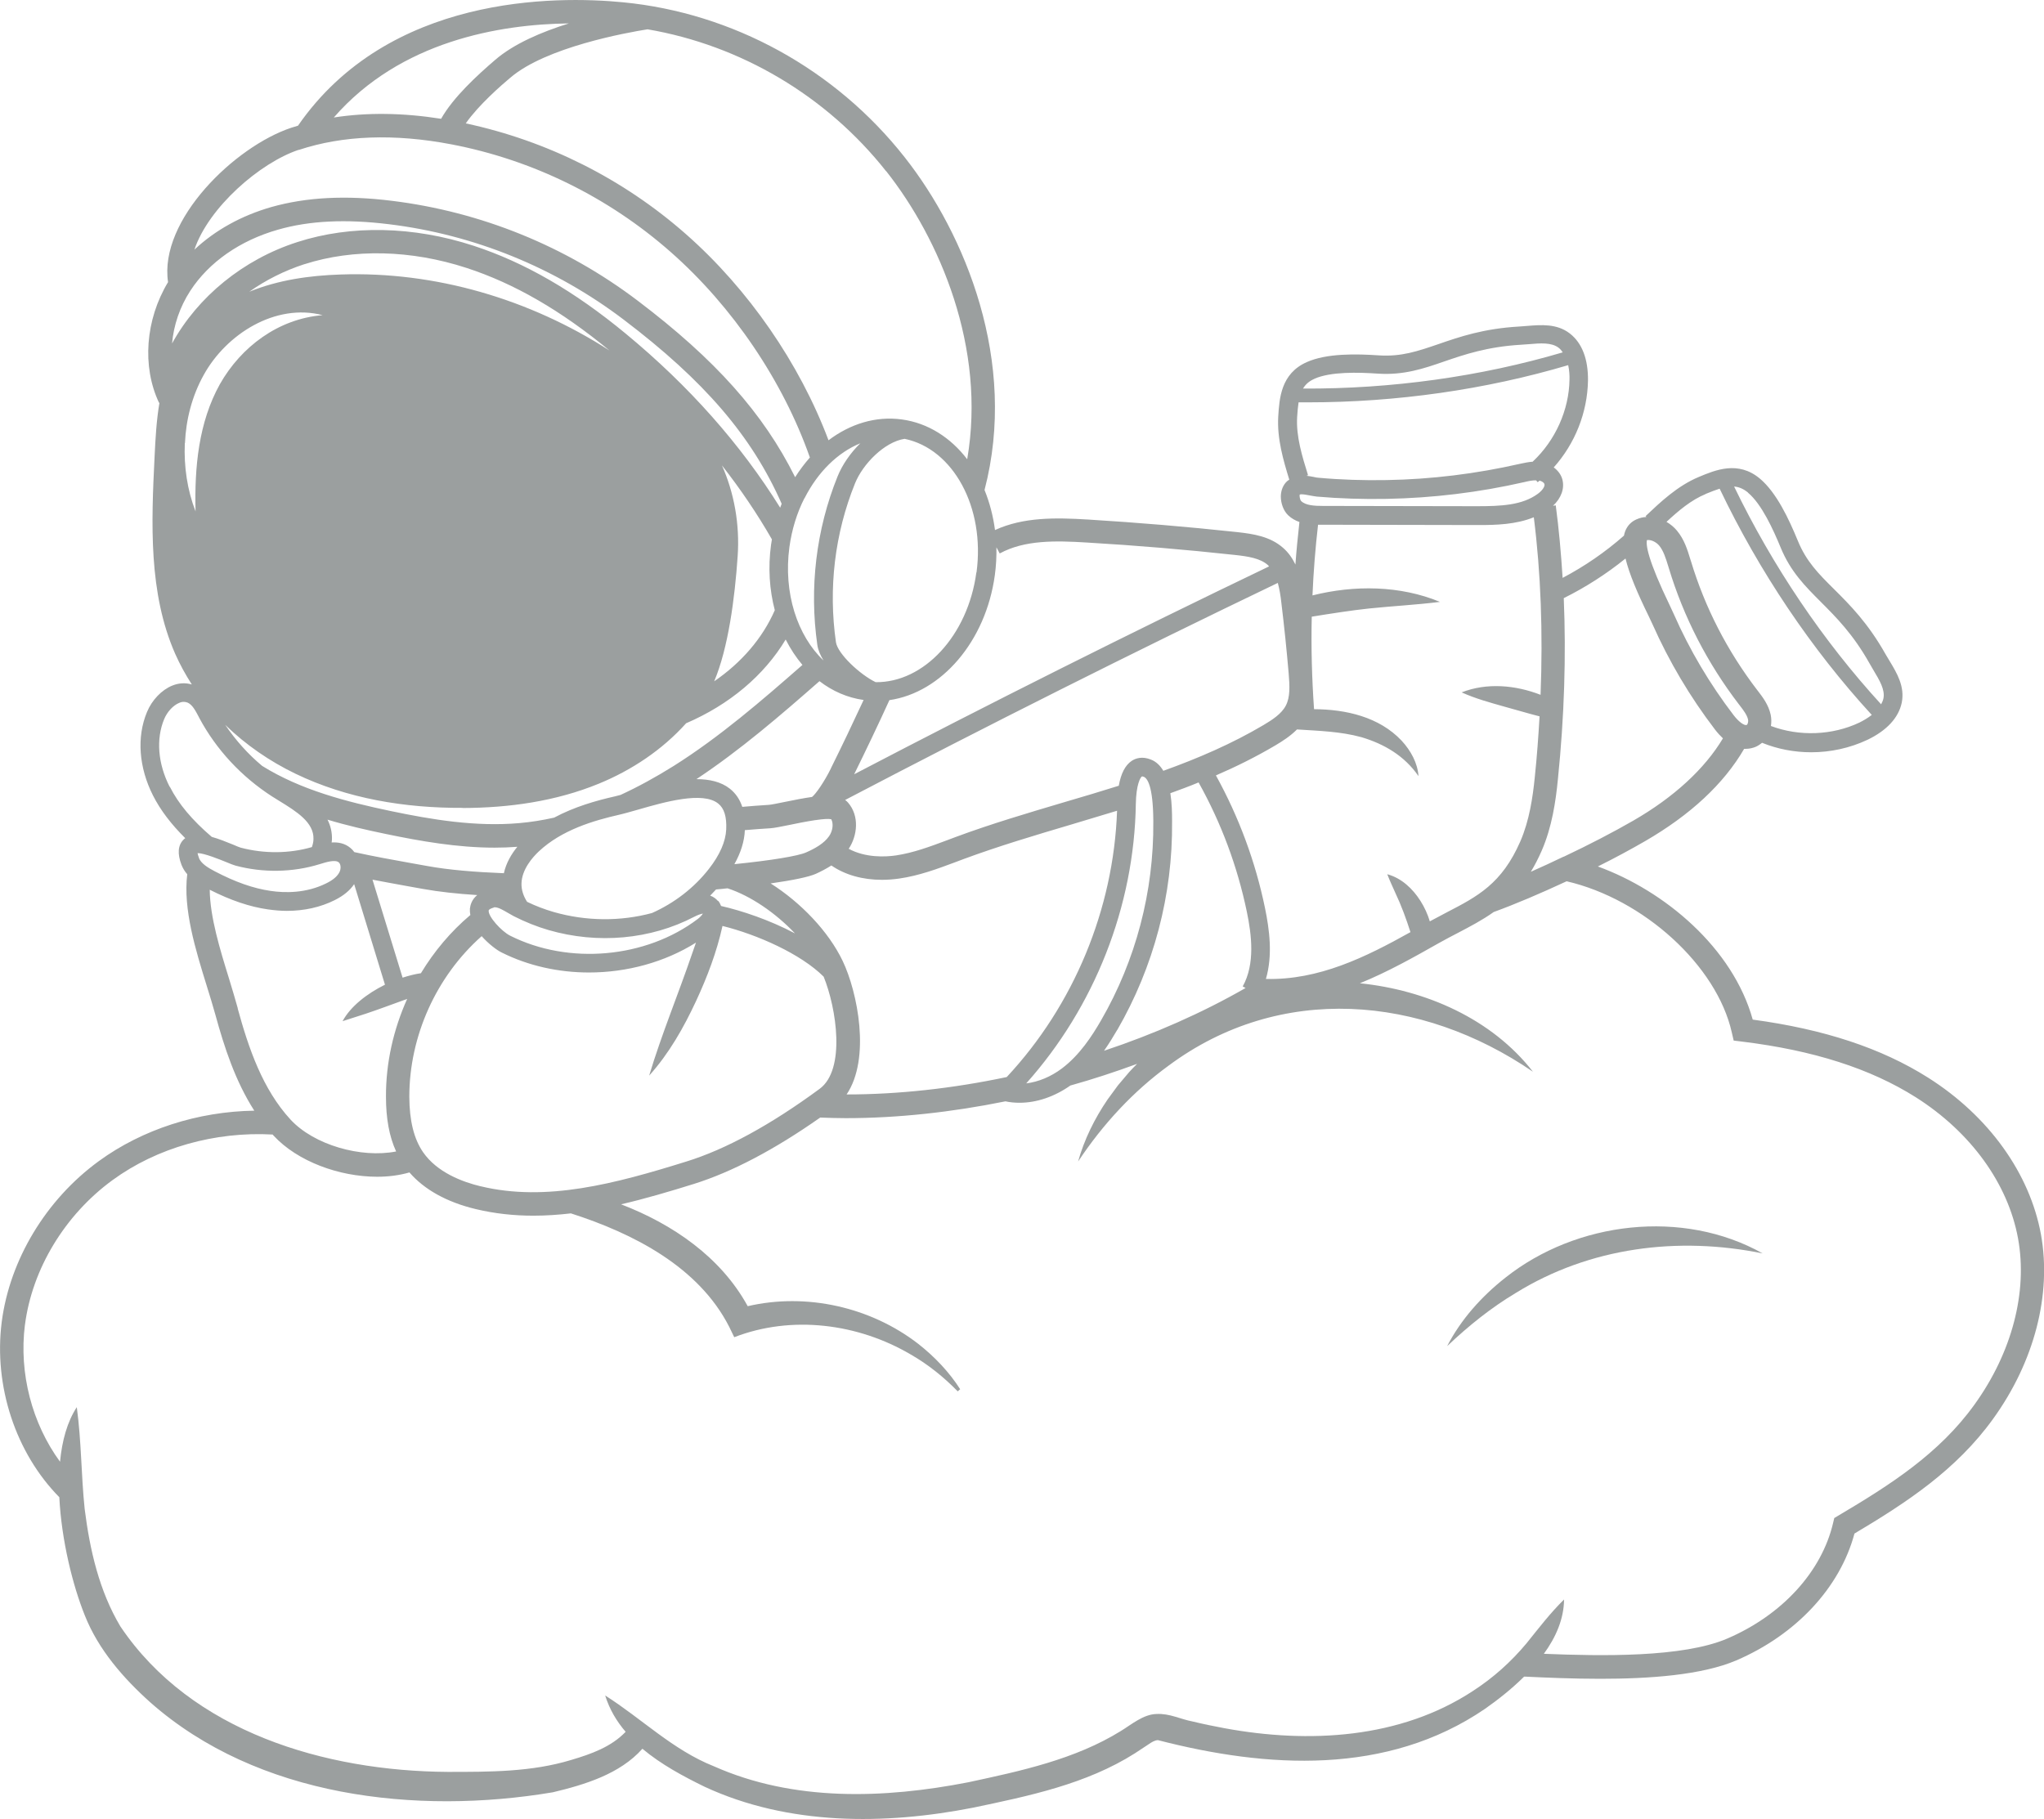 <svg width="100" height="89" viewBox="0 0 100 89" fill="none" xmlns="http://www.w3.org/2000/svg">
<g clip-path="url(#clip0_7477_2517)">
<path d="M4.156 79.055C4.815 80.713 6.035 82.112 7.353 83.293C12.602 87.931 20.369 88.817 27.048 87.693C28.611 87.32 30.329 86.8 31.429 85.563C32.34 86.329 33.441 86.919 34.478 87.425C38.571 89.323 43.282 89.295 47.613 88.445C50.326 87.875 53.136 87.299 55.52 85.788L56.214 85.331C56.347 85.24 56.494 85.148 56.648 85.141C61.982 86.519 67.849 86.884 72.643 83.616C73.267 83.18 73.947 82.646 74.564 82.035H74.634C75.664 82.084 76.947 82.14 78.293 82.14C80.676 82.14 83.248 81.965 84.944 81.241C87.874 79.983 90.019 77.677 90.727 75.034C93.278 73.516 95.71 71.921 97.512 69.419C99.53 66.622 100.378 63.339 99.853 60.408C99.306 57.407 97.294 54.603 94.329 52.727C92.052 51.286 89.241 50.358 85.75 49.887C84.776 46.38 81.44 43.583 78.173 42.395C79.007 41.98 79.799 41.551 80.479 41.158C82.701 39.872 84.334 38.354 85.33 36.639C85.358 36.639 85.386 36.639 85.414 36.639C85.596 36.639 85.743 36.596 85.862 36.554C85.989 36.505 86.101 36.428 86.206 36.343C86.97 36.653 87.79 36.807 88.61 36.807C89.556 36.807 90.502 36.603 91.365 36.196C92.304 35.746 92.886 35.12 93.04 34.383C93.201 33.595 92.802 32.928 92.444 32.337C92.381 32.232 92.318 32.126 92.255 32.021C91.386 30.475 90.502 29.596 89.725 28.823C88.968 28.071 88.372 27.474 87.958 26.462C87.524 25.407 86.921 24.107 86.101 23.418C85.035 22.526 83.921 22.997 83.101 23.341C82.063 23.777 81.236 24.564 80.507 25.253L80.549 25.295C80.388 25.302 80.234 25.337 80.073 25.407C79.806 25.52 79.61 25.724 79.505 26.005C79.484 26.068 79.463 26.138 79.449 26.209C78.531 27.017 77.528 27.706 76.449 28.275C76.372 27.066 76.267 25.878 76.113 24.726L75.98 24.747C76.386 24.367 76.554 23.889 76.435 23.453C76.372 23.221 76.218 23.018 76.014 22.87C77.052 21.71 77.662 20.192 77.69 18.625C77.704 17.578 77.402 16.784 76.806 16.32C76.176 15.828 75.398 15.891 74.711 15.947C74.585 15.954 74.466 15.968 74.346 15.975C72.58 16.074 71.403 16.481 70.365 16.84C69.356 17.184 68.564 17.458 67.47 17.388C66.335 17.311 64.905 17.283 63.931 17.718C62.662 18.281 62.592 19.497 62.536 20.382C62.473 21.471 62.788 22.526 63.076 23.468C63.041 23.489 63.013 23.51 62.977 23.538C62.781 23.713 62.669 23.981 62.662 24.283C62.662 24.634 62.795 24.993 63.02 25.21C63.181 25.365 63.377 25.471 63.573 25.541C63.496 26.237 63.426 26.925 63.377 27.621C63.23 27.319 63.041 27.038 62.774 26.806C62.143 26.251 61.344 26.124 60.51 26.033C58.099 25.773 55.66 25.569 53.249 25.421C51.637 25.323 50.074 25.295 48.679 25.934C48.588 25.239 48.412 24.578 48.167 23.974C49.807 17.697 47.221 11.449 44.256 7.689C40.87 3.388 35.852 0.632 30.483 0.112C27.16 -0.211 19.009 -0.253 14.579 6.15C14.474 6.185 14.362 6.213 14.257 6.248C11.495 7.162 7.766 10.767 8.222 13.803C7.114 15.638 6.939 17.929 7.78 19.707H7.801C7.654 20.565 7.605 21.457 7.563 22.336C7.402 25.604 7.261 29.013 8.572 31.993C8.803 32.513 9.077 33.012 9.385 33.49C9.077 33.399 8.747 33.413 8.425 33.546C7.906 33.757 7.43 34.256 7.191 34.839C6.68 36.062 6.792 37.552 7.486 38.923C7.85 39.64 8.369 40.322 9.063 41.01C9.035 41.031 9.007 41.052 8.979 41.081C8.705 41.355 8.67 41.769 8.881 42.318C8.951 42.493 9.042 42.641 9.161 42.774C8.951 44.475 9.567 46.471 10.114 48.235C10.268 48.734 10.416 49.205 10.535 49.641C10.976 51.251 11.516 52.902 12.441 54.343C9.68 54.385 6.967 55.257 4.836 56.81C2.25 58.694 0.477 61.639 0.084 64.682C-0.315 67.816 0.764 71.085 2.902 73.256C3.007 75.365 3.561 77.586 4.156 79.055ZM85.519 24.107C86.192 24.669 86.753 25.913 87.117 26.792C87.601 27.973 88.323 28.69 89.087 29.456C89.823 30.194 90.657 31.023 91.463 32.457C91.526 32.569 91.596 32.682 91.659 32.794C91.953 33.286 92.234 33.75 92.143 34.179C92.122 34.277 92.08 34.368 92.031 34.46C89.192 31.36 86.725 27.706 84.839 23.805C85.084 23.826 85.295 23.917 85.519 24.1V24.107ZM83.458 24.163C83.711 24.058 83.935 23.974 84.131 23.91C86.066 27.959 88.624 31.768 91.575 34.98C91.365 35.142 91.14 35.268 90.972 35.352C89.64 35.985 88.021 36.041 86.64 35.521C86.668 35.338 86.668 35.149 86.626 34.959C86.521 34.488 86.248 34.123 86.003 33.806L85.975 33.771C84.51 31.859 83.416 29.737 82.729 27.46L82.701 27.375C82.561 26.918 82.407 26.398 82.042 25.963C81.909 25.801 81.734 25.653 81.531 25.534C82.12 24.986 82.736 24.465 83.451 24.17L83.458 24.163ZM80.57 26.427C80.746 26.391 81.012 26.504 81.173 26.694C81.383 26.947 81.496 27.312 81.615 27.699L81.643 27.79C82.372 30.201 83.528 32.443 85.077 34.467L85.105 34.502C85.295 34.748 85.47 34.98 85.519 35.198C85.547 35.324 85.498 35.458 85.449 35.472C85.351 35.507 85.091 35.352 84.811 34.987C83.647 33.462 82.666 31.81 81.895 30.06C81.853 29.962 81.783 29.821 81.699 29.638C80.606 27.375 80.514 26.651 80.578 26.412L80.57 26.427ZM79.526 27.326C79.708 28.078 80.108 29.02 80.662 30.151C80.739 30.313 80.802 30.447 80.844 30.538C81.657 32.365 82.68 34.094 83.9 35.69C84.033 35.865 84.166 36.006 84.292 36.126C83.402 37.616 81.895 39.007 79.905 40.153C78.93 40.715 77.725 41.341 76.505 41.917C76.505 41.917 76.498 41.917 76.491 41.917C75.951 42.177 75.419 42.423 74.893 42.655C75.082 42.346 75.257 42.008 75.426 41.622C75.93 40.462 76.113 39.204 76.218 38.129C76.533 35.05 76.624 32.091 76.505 29.266C77.578 28.732 78.587 28.085 79.519 27.333L79.526 27.326ZM74.991 22.589C74.774 22.603 74.564 22.652 74.36 22.694C72.23 23.179 70.029 23.453 67.835 23.489C66.727 23.51 65.606 23.474 64.512 23.376C64.442 23.376 64.358 23.355 64.26 23.334C64.155 23.313 64.036 23.292 63.917 23.278L63.994 23.25C63.706 22.322 63.405 21.359 63.461 20.403C63.475 20.129 63.503 19.89 63.531 19.686C63.685 19.686 63.84 19.686 63.994 19.686C68.325 19.686 72.692 19.061 76.722 17.866C76.778 18.126 76.793 18.386 76.785 18.576C76.764 20.066 76.085 21.556 74.998 22.575L74.991 22.589ZM64.302 18.534C65.108 18.175 66.461 18.217 67.414 18.281C68.683 18.365 69.65 18.035 70.666 17.683C71.648 17.346 72.762 16.966 74.402 16.868C74.529 16.861 74.662 16.847 74.795 16.84C75.363 16.791 75.902 16.748 76.253 17.015C76.337 17.079 76.4 17.156 76.456 17.24C72.433 18.428 68.073 19.033 63.748 19.012C63.875 18.801 64.05 18.646 64.309 18.534H64.302ZM63.587 24.198C63.587 24.198 63.636 24.184 63.671 24.184C63.791 24.184 63.973 24.22 64.078 24.241C64.19 24.262 64.309 24.283 64.421 24.297C65.55 24.395 66.699 24.43 67.842 24.409C70.106 24.367 72.363 24.093 74.578 23.587C74.781 23.538 74.977 23.496 75.152 23.503L75.23 23.594C75.23 23.594 75.293 23.545 75.321 23.517C75.44 23.545 75.538 23.615 75.559 23.685C75.594 23.798 75.454 24.002 75.243 24.156C74.472 24.726 73.428 24.768 72.23 24.768L64.73 24.754C64.316 24.754 63.889 24.733 63.664 24.522C63.594 24.459 63.566 24.248 63.587 24.198ZM64.73 25.674L72.23 25.689C72.279 25.689 72.328 25.689 72.377 25.689C73.176 25.689 74.157 25.667 75.04 25.309C75.384 28.043 75.489 30.946 75.37 33.996C74.143 33.518 72.741 33.392 71.508 33.877C72.216 34.193 72.902 34.376 73.617 34.579C74.115 34.713 74.767 34.91 75.321 35.05C75.264 36.027 75.194 37.011 75.089 38.009C74.991 39 74.823 40.146 74.381 41.165C73.477 43.238 72.293 43.857 70.786 44.637C70.519 44.778 70.239 44.925 69.952 45.08C69.846 44.728 69.692 44.391 69.496 44.082C69.118 43.484 68.571 42.964 67.87 42.774C68.003 43.119 68.143 43.407 68.269 43.695C68.557 44.3 68.795 44.953 69.005 45.607C66.804 46.837 64.519 47.961 61.933 47.898C62.276 46.731 62.101 45.466 61.891 44.44C61.421 42.156 60.608 39.97 59.487 37.939C60.482 37.51 61.456 37.025 62.396 36.47C62.753 36.259 63.132 36.013 63.454 35.69C64.526 35.76 65.585 35.788 66.608 36.069C67.716 36.4 68.711 36.976 69.398 37.974C69.356 37.334 69.019 36.723 68.571 36.238C67.477 35.078 65.851 34.706 64.288 34.699C64.183 33.195 64.141 31.684 64.176 30.173C65.087 30.025 66.174 29.856 66.98 29.772C68.136 29.652 69.272 29.596 70.449 29.449C68.494 28.64 66.258 28.619 64.211 29.132C64.26 27.98 64.351 26.827 64.484 25.674C64.569 25.674 64.653 25.674 64.723 25.674H64.73ZM41.41 53.563C42.616 51.792 41.95 48.531 41.228 47.02C40.541 45.579 39.181 44.159 37.702 43.224C38.782 43.07 39.574 42.908 39.917 42.753C40.163 42.641 40.422 42.507 40.674 42.346C41.347 42.809 42.202 43.048 43.148 43.048C43.422 43.048 43.709 43.027 43.997 42.985C44.971 42.845 45.875 42.507 46.758 42.177L47.151 42.029C48.861 41.397 50.655 40.863 52.386 40.35C53.136 40.125 53.894 39.9 54.651 39.668C54.482 44.482 52.534 49.184 49.253 52.698C46.618 53.254 43.962 53.549 41.417 53.549L41.41 53.563ZM23.53 58.047C22.611 57.829 21.378 57.358 20.698 56.374C20.249 55.721 20.032 54.835 20.025 53.668C20.025 50.695 21.343 47.772 23.565 45.804C23.901 46.183 24.301 46.485 24.532 46.598C25.843 47.258 27.329 47.582 28.815 47.582C30.665 47.582 32.516 47.083 34.05 46.12L33.875 46.619C33.188 48.636 32.375 50.583 31.759 52.628C32.733 51.546 33.448 50.281 34.057 48.973C34.604 47.793 35.067 46.577 35.347 45.305C37.065 45.733 39.181 46.675 40.296 47.786C40.926 49.332 41.382 52.333 40.099 53.275C37.702 55.039 35.508 56.234 33.581 56.831C30.111 57.913 26.726 58.82 23.509 58.04L23.53 58.047ZM9.736 41.98C9.694 41.868 9.673 41.79 9.666 41.741C9.995 41.741 10.78 42.065 11.06 42.177C11.264 42.261 11.418 42.325 11.523 42.353C12.862 42.711 14.32 42.69 15.637 42.282C15.974 42.177 16.394 42.05 16.57 42.191C16.675 42.275 16.696 42.5 16.605 42.676C16.506 42.873 16.296 43.056 15.967 43.217C14.986 43.709 13.941 43.695 13.24 43.59C12.399 43.47 11.502 43.154 10.5 42.627C10.163 42.451 9.834 42.247 9.729 41.973L9.736 41.98ZM39.37 24.36C40.015 23.095 40.983 22.139 42.09 21.689C41.592 22.174 41.2 22.758 40.976 23.313C39.924 25.92 39.588 28.774 39.987 31.557C40.022 31.803 40.135 32.063 40.289 32.316C39.013 31.107 38.319 29.02 38.62 26.771C38.74 25.899 38.992 25.091 39.356 24.374H39.37V24.36ZM47.767 28.008C47.354 31.1 45.195 33.406 42.84 33.377C42.069 33.005 40.983 31.986 40.898 31.424C40.52 28.802 40.835 26.11 41.831 23.65C42.209 22.709 43.261 21.626 44.256 21.471C46.639 21.963 48.202 24.831 47.775 28.008H47.767ZM31.247 39.605C32.495 39.246 34.38 38.705 35.137 39.316C35.431 39.548 35.557 39.963 35.529 40.582C35.501 41.179 35.214 41.833 34.681 42.514C33.952 43.449 32.985 44.187 31.899 44.672C30.364 45.087 28.681 45.08 27.09 44.623C26.649 44.496 26.207 44.328 25.787 44.124C25.605 43.843 25.506 43.533 25.513 43.231C25.527 42.542 26.053 41.945 26.369 41.65C27.49 40.603 29.053 40.146 30.287 39.865C30.567 39.801 30.896 39.703 31.247 39.605ZM24.147 44.398C24.147 44.398 24.189 44.391 24.21 44.391C24.385 44.391 24.644 44.545 24.861 44.672C24.96 44.728 25.044 44.778 25.135 44.827C25.689 45.108 26.263 45.34 26.845 45.508C29.249 46.204 31.836 45.965 33.952 44.862C34.17 44.749 34.31 44.714 34.387 44.7C34.345 44.77 34.261 44.869 34.142 44.96C31.604 46.886 27.826 47.223 24.96 45.782C24.539 45.572 23.88 44.848 23.908 44.553C23.908 44.496 24.034 44.44 24.161 44.405L24.147 44.398ZM35.13 44.089C35.039 43.983 34.913 43.878 34.744 43.822C34.843 43.723 34.934 43.625 35.032 43.519C35.221 43.505 35.41 43.484 35.593 43.463C36.721 43.829 37.941 44.665 38.894 45.67C37.646 45.009 36.272 44.553 35.277 44.328C35.242 44.236 35.2 44.152 35.137 44.075L35.13 44.089ZM36.448 40.617C36.833 40.582 37.247 40.553 37.688 40.525C37.892 40.511 38.193 40.448 38.614 40.364C38.915 40.3 39.434 40.195 39.896 40.125C39.917 40.125 39.938 40.125 39.959 40.118C40.261 40.075 40.527 40.054 40.667 40.083C40.786 40.293 40.744 40.652 40.562 40.912C40.31 41.277 39.854 41.523 39.441 41.706C39.048 41.882 37.73 42.1 35.929 42.282C36.244 41.72 36.42 41.158 36.441 40.617H36.448ZM40.653 37.594C40.324 38.262 39.903 38.86 39.728 38.993C39.335 39.049 38.887 39.134 38.382 39.239C38.067 39.302 37.737 39.373 37.611 39.38C37.149 39.408 36.714 39.443 36.315 39.478C36.195 39.113 35.992 38.817 35.712 38.593C35.277 38.248 34.702 38.122 34.072 38.122C36.223 36.695 38.193 34.994 40.092 33.328C40.723 33.813 41.452 34.137 42.251 34.249C41.733 35.367 41.2 36.484 40.653 37.587V37.594ZM35.305 22.751C36.23 23.931 37.057 25.154 37.765 26.391C37.751 26.476 37.737 26.56 37.723 26.651C37.569 27.776 37.646 28.865 37.906 29.856C37.303 31.234 36.272 32.422 34.941 33.335C35.628 31.712 35.95 29.273 36.09 27.2C36.195 25.653 35.922 24.121 35.312 22.751H35.305ZM38.172 24.845C36.244 21.746 33.714 18.885 30.616 16.327C28.1 14.246 25.668 12.841 23.172 12.025C20.228 11.062 17.165 10.999 14.551 11.843C11.902 12.693 9.673 14.52 8.418 16.805C8.495 15.919 8.796 15.019 9.308 14.232C10.219 12.827 11.747 11.765 13.598 11.238C15.14 10.795 16.92 10.711 19.03 10.971C23.186 11.477 27.16 13.094 30.511 15.638C34.457 18.632 36.784 21.338 38.242 24.648C38.214 24.712 38.193 24.782 38.165 24.852L38.172 24.845ZM14.901 12.925C17.292 12.159 20.102 12.222 22.822 13.108C25.156 13.867 27.441 15.188 29.817 17.149C25.913 14.633 21.287 13.269 16.661 13.431C15.14 13.48 13.612 13.698 12.196 14.274C13.009 13.698 13.92 13.241 14.894 12.925H14.901ZM22.633 39.534C24.896 39.527 27.181 39.211 29.291 38.346C30.903 37.686 32.403 36.688 33.567 35.388C35.677 34.481 37.38 33.054 38.438 31.29C38.67 31.747 38.943 32.162 39.258 32.534C37.268 34.277 35.207 36.062 32.95 37.482C32.074 38.03 31.212 38.501 30.357 38.895C30.259 38.923 30.167 38.944 30.083 38.965C29.179 39.169 28.107 39.471 27.111 40.005C26.544 40.132 25.976 40.223 25.415 40.272C23.284 40.462 21.126 40.104 19.114 39.682C16.969 39.232 14.719 38.656 12.827 37.475C12.126 36.892 11.523 36.21 11.018 35.465C12.021 36.442 13.198 37.25 14.453 37.855C16.983 39.078 19.822 39.541 22.633 39.527V39.534ZM16.226 41.221C16.226 41.179 16.24 41.137 16.24 41.088C16.254 40.722 16.17 40.392 16.023 40.104C16.976 40.392 17.936 40.61 18.883 40.806C20.579 41.158 22.373 41.474 24.203 41.474C24.574 41.474 24.939 41.46 25.31 41.432C25.023 41.783 24.763 42.219 24.651 42.725C23.235 42.669 21.946 42.563 20.915 42.374C20.649 42.325 20.376 42.275 20.088 42.226C19.233 42.072 18.287 41.903 17.334 41.692C17.278 41.615 17.215 41.544 17.144 41.488C16.864 41.256 16.542 41.2 16.219 41.221H16.226ZM19.899 43.351C20.179 43.4 20.453 43.449 20.719 43.498C21.462 43.632 22.352 43.73 23.348 43.794C23.081 44.011 23.011 44.279 22.99 44.454C22.983 44.56 22.99 44.665 23.011 44.77C22.051 45.579 21.238 46.549 20.593 47.617C20.305 47.659 20.004 47.736 19.696 47.835L18.224 43.041C18.806 43.154 19.366 43.252 19.899 43.351ZM55.569 39.337C55.583 38.396 55.793 38.023 55.87 37.988C55.884 37.988 55.912 37.988 55.961 38.009C56.129 38.08 56.41 38.445 56.424 40.139V40.209C56.452 43.618 55.569 46.984 53.865 49.929C53.431 50.681 52.821 51.623 51.952 52.277C51.412 52.684 50.795 52.937 50.207 53.008C53.543 49.276 55.492 44.349 55.569 39.331V39.337ZM54.657 50.4C56.445 47.308 57.377 43.786 57.342 40.209V40.139C57.342 39.794 57.335 39.302 57.258 38.81C57.721 38.642 58.183 38.473 58.639 38.283C59.746 40.265 60.538 42.388 61.001 44.616C61.232 45.733 61.414 47.16 60.798 48.264L60.938 48.341C58.807 49.564 56.459 50.597 54.013 51.412C54.258 51.061 54.475 50.709 54.657 50.393V50.4ZM62.907 34.523C62.697 34.931 62.234 35.226 61.821 35.472C60.279 36.386 58.618 37.102 56.914 37.714C56.767 37.468 56.578 37.271 56.312 37.166C55.877 36.99 55.555 37.102 55.365 37.229C55.05 37.44 54.84 37.847 54.735 38.445C53.844 38.726 52.947 38.993 52.057 39.253C50.305 39.773 48.496 40.307 46.751 40.954L46.359 41.102C45.496 41.425 44.684 41.727 43.835 41.854C43.303 41.931 42.342 41.973 41.522 41.53C41.943 40.898 42.062 39.928 41.487 39.267C41.445 39.218 41.396 39.176 41.347 39.141C48.314 35.493 55.428 31.923 62.515 28.521C62.599 28.83 62.655 29.168 62.69 29.505C62.83 30.651 62.949 31.81 63.047 32.956C63.097 33.567 63.125 34.108 62.907 34.523ZM48.672 28.134C48.735 27.677 48.756 27.221 48.749 26.778L48.91 27.08C50.116 26.419 51.623 26.448 53.186 26.546C55.576 26.686 58.001 26.89 60.391 27.15C61.057 27.221 61.646 27.312 62.024 27.642C62.045 27.663 62.066 27.684 62.087 27.713C55.295 30.974 48.475 34.39 41.789 37.883C42.377 36.688 42.959 35.472 43.513 34.256C46.043 33.891 48.23 31.395 48.672 28.134ZM43.359 8.378C45.966 11.681 48.258 17.009 47.319 22.47C46.513 21.415 45.405 20.698 44.123 20.523C42.847 20.347 41.592 20.741 40.534 21.542C39.125 17.789 36.616 14.148 33.567 11.463C30.49 8.75 26.768 6.888 22.787 6.037C23.418 5.131 24.539 4.161 24.967 3.802C26.712 2.305 30.665 1.595 31.681 1.434C36.244 2.214 40.443 4.695 43.352 8.378H43.359ZM27.833 1.145C26.502 1.56 25.135 2.143 24.224 2.931C23.348 3.683 22.17 4.765 21.581 5.812C19.71 5.517 17.95 5.496 16.331 5.749C19.591 2.003 24.448 1.188 27.833 1.145ZM14.614 7.337C16.773 6.621 19.289 6.529 22.086 7.063C26.053 7.822 29.761 9.643 32.81 12.328C35.845 14.998 38.312 18.653 39.623 22.385C39.364 22.68 39.118 23.004 38.901 23.348C37.345 20.22 34.99 17.585 31.205 14.717C27.686 12.046 23.53 10.36 19.17 9.825C16.906 9.544 14.979 9.65 13.282 10.128C11.81 10.549 10.521 11.266 9.511 12.215C10.205 10.149 12.715 7.963 14.614 7.33V7.337ZM9.049 21.682C9.098 20.537 9.392 19.377 9.967 18.344C11.074 16.341 13.479 14.823 15.785 15.42C13.619 15.596 11.796 16.966 10.759 18.794C9.715 20.67 9.511 22.863 9.567 25.021C9.161 23.974 8.993 22.828 9.042 21.682H9.049ZM8.299 38.494C7.724 37.363 7.626 36.161 8.032 35.184C8.18 34.825 8.474 34.509 8.768 34.39C8.846 34.354 8.923 34.34 8.993 34.34C9.056 34.34 9.112 34.354 9.175 34.376C9.406 34.474 9.56 34.762 9.722 35.071L9.75 35.127C10.577 36.674 11.81 38.002 13.317 38.972C13.43 39.042 13.549 39.12 13.668 39.19C14.502 39.703 15.364 40.237 15.336 41.052C15.336 41.193 15.301 41.319 15.259 41.446C14.152 41.769 12.918 41.776 11.775 41.474C11.719 41.46 11.565 41.397 11.425 41.334C11.046 41.179 10.689 41.038 10.36 40.947C9.392 40.118 8.733 39.331 8.313 38.501L8.299 38.494ZM11.635 49.339C11.509 48.882 11.362 48.404 11.208 47.891C10.766 46.464 10.275 44.876 10.261 43.533C11.285 44.054 12.224 44.37 13.114 44.496C13.422 44.538 13.731 44.567 14.032 44.567C14.88 44.567 15.68 44.391 16.38 44.039C16.815 43.822 17.123 43.562 17.327 43.259L18.834 48.179C17.95 48.615 17.144 49.248 16.759 49.964L17.894 49.599C18.532 49.388 19.233 49.121 19.92 48.875C19.247 50.372 18.876 52.01 18.883 53.661C18.883 54.723 19.044 55.608 19.38 56.339C17.663 56.676 15.364 56.023 14.214 54.779C12.848 53.296 12.161 51.286 11.628 49.339H11.635ZM1.22 64.829C1.57 62.088 3.175 59.439 5.509 57.738C7.675 56.156 10.514 55.355 13.338 55.51C13.352 55.531 13.366 55.545 13.387 55.566C14.551 56.824 16.598 57.576 18.455 57.576C19.009 57.576 19.541 57.506 20.032 57.365C20.754 58.202 21.862 58.82 23.27 59.157C24.21 59.382 25.149 59.481 26.095 59.481C26.705 59.481 27.315 59.439 27.931 59.368C30.974 60.345 34.177 61.976 35.677 64.921L35.922 65.427C38.733 64.337 41.978 64.752 44.564 66.277C45.398 66.755 46.162 67.367 46.849 68.069L46.856 68.076L46.975 67.971C46.436 67.128 45.728 66.383 44.922 65.75C42.595 63.951 39.455 63.241 36.581 63.909C35.27 61.512 32.915 59.895 30.385 58.925C31.562 58.651 32.754 58.3 33.945 57.928C35.81 57.344 37.885 56.255 40.127 54.68C40.541 54.694 40.955 54.709 41.375 54.709C43.912 54.709 46.555 54.42 49.19 53.886C49.415 53.935 49.646 53.956 49.877 53.956C50.718 53.956 51.587 53.661 52.365 53.113C53.473 52.804 54.559 52.445 55.632 52.052C55.499 52.185 55.373 52.312 55.246 52.452L54.693 53.106L54.188 53.795C53.55 54.73 53.045 55.756 52.744 56.831C53.978 54.976 55.45 53.394 57.167 52.143C62.634 48.081 69.538 48.699 74.998 52.438C72.98 49.845 69.755 48.439 66.531 48.109C67.898 47.554 69.18 46.83 70.386 46.148C70.701 45.972 71.017 45.804 71.318 45.649C71.921 45.333 72.517 45.023 73.078 44.623C74.108 44.25 75.377 43.709 76.645 43.119C80.409 43.99 83.991 47.237 84.727 50.52L84.818 50.913L85.218 50.962C88.722 51.391 91.505 52.284 93.72 53.682C96.418 55.39 98.241 57.913 98.731 60.598C99.208 63.22 98.43 66.186 96.594 68.73C94.869 71.127 92.465 72.659 89.949 74.149L89.739 74.275L89.682 74.514C89.122 76.904 87.187 79.02 84.503 80.172C82.323 81.107 78.328 81.03 75.531 80.917C76.12 80.109 76.512 79.209 76.519 78.26C75.839 78.928 75.278 79.666 74.683 80.404C73.933 81.304 73.057 82.091 72.068 82.731C68.501 85.078 64.022 85.317 59.907 84.558C59.382 84.46 58.863 84.354 58.344 84.228C57.742 84.115 57.223 83.827 56.578 83.862C55.94 83.876 55.358 84.375 54.84 84.692C52.597 86.083 49.94 86.652 47.382 87.201C43.247 88.009 38.831 88.156 34.927 86.421C32.922 85.626 31.401 84.094 29.607 82.956C29.817 83.63 30.167 84.221 30.609 84.734C29.901 85.472 28.941 85.816 27.945 86.111C26.004 86.702 23.957 86.695 21.904 86.695C15.932 86.659 9.371 84.755 5.888 79.575C4.857 77.846 4.395 75.843 4.142 73.826C3.967 72.139 3.988 70.564 3.757 68.85C3.287 69.567 3.035 70.494 2.937 71.52C1.57 69.651 0.918 67.191 1.22 64.815V64.829Z" fill="#9B9F9F"/>
<path d="M86.241 61.329C82.337 59.136 77.122 59.755 73.645 62.517C72.475 63.438 71.473 64.562 70.8 65.863C71.858 64.858 72.959 63.979 74.157 63.262C77.767 61.027 82.099 60.479 86.248 61.329H86.241Z" fill="#9B9F9F"/>
</g>
<defs>
<clipPath id="clip0_7477_2517">
<rect width="100" height="89" fill="white"/>
</clipPath>
</defs>
</svg>
